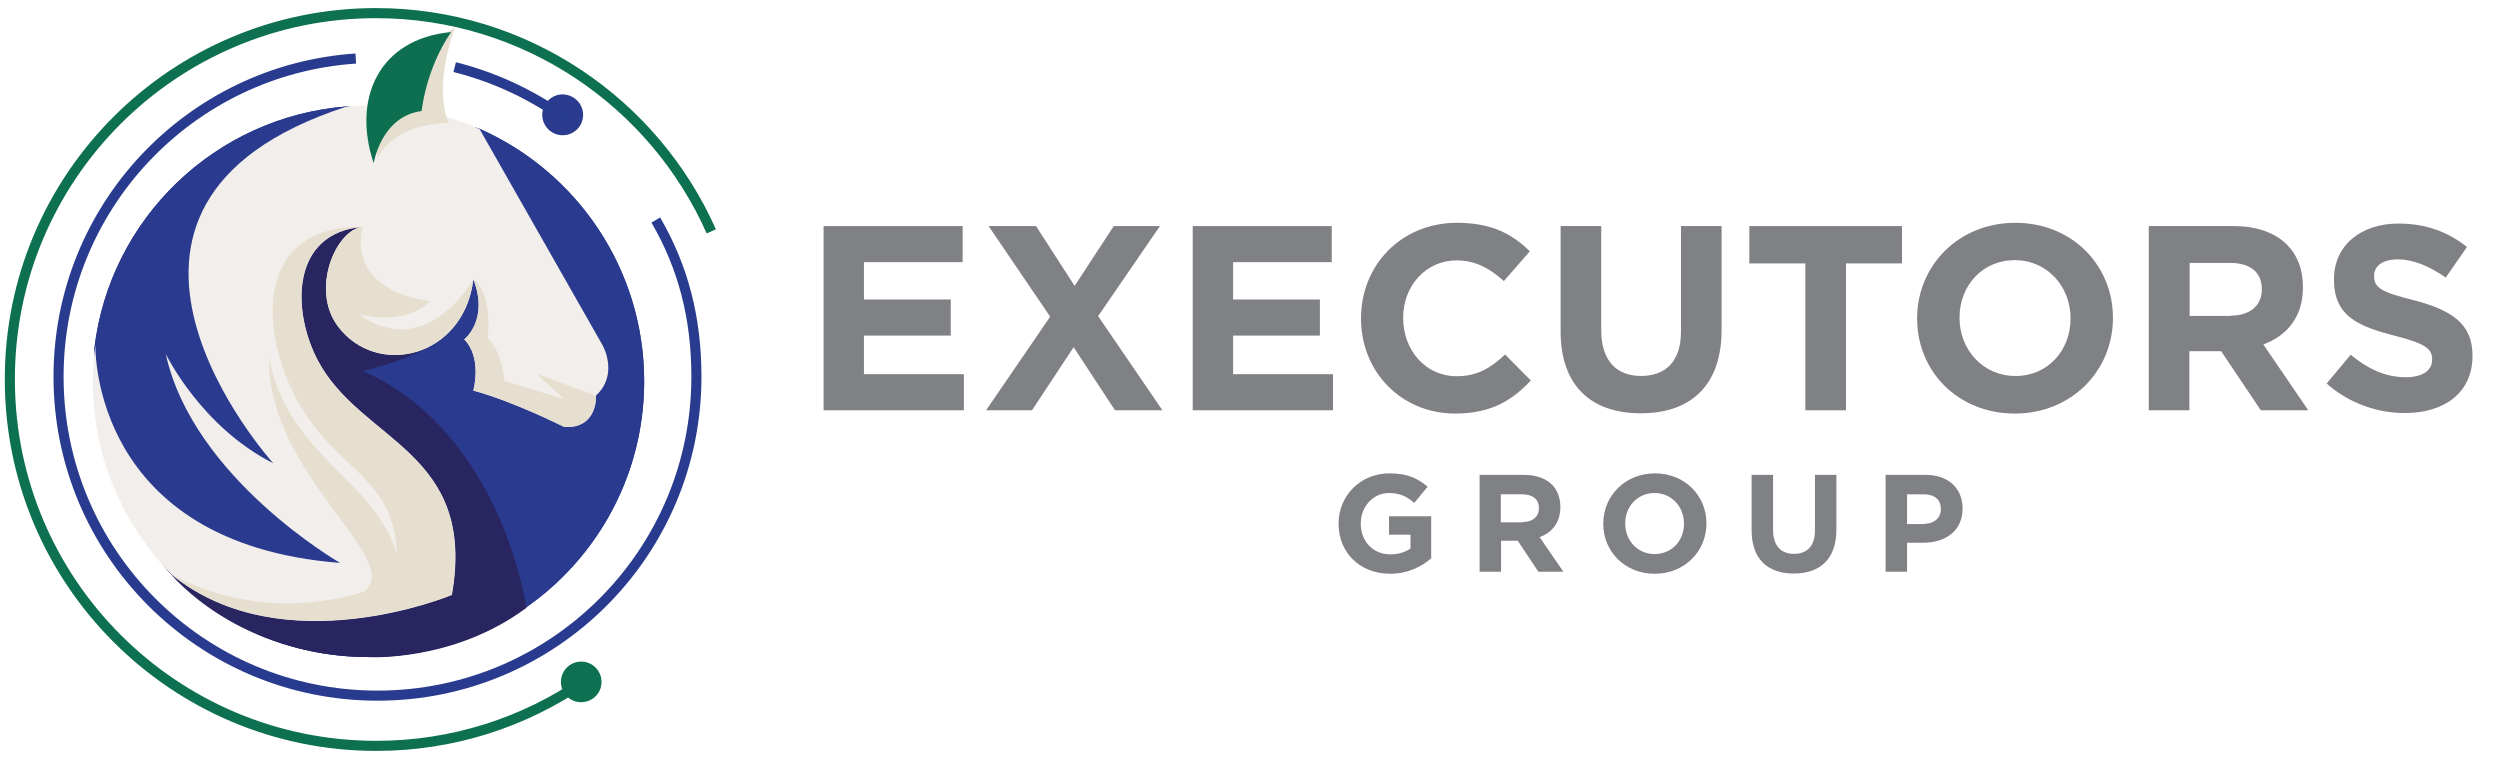 <?xml version="1.0" encoding="UTF-8"?>
<!-- Generator: Adobe Illustrator 28.3.0, SVG Export Plug-In . SVG Version: 6.00 Build 0)  -->
<svg xmlns="http://www.w3.org/2000/svg" xmlns:xlink="http://www.w3.org/1999/xlink" version="1.1" id="Layer_1" x="0px" y="0px" viewBox="0 0 990.8 300" style="enable-background:new 0 0 990.8 300;" xml:space="preserve">
<style type="text/css">
	.st0{fill:#808184;}
	.st1{fill:#FFFFFF;}
	.st2{clip-path:url(#SVGID_00000038388070907120084830000001238875634008654979_);fill:#2A3A8E;}
	.st3{fill:#282560;}
	.st4{clip-path:url(#SVGID_00000044886484728155144440000003074067474457781932_);}
	.st5{clip-path:url(#SVGID_00000044875172743939335250000000128401985637500806_);}
	.st6{clip-path:url(#SVGID_00000070800938534456829010000010138107968937195393_);}
	.st7{clip-path:url(#SVGID_00000084508395569776700620000017072788251949303437_);}
	.st8{clip-path:url(#SVGID_00000183227670587572386020000010393723920040105149_);}
	.st9{clip-path:url(#SVGID_00000170262160811481160140000012872089226733880752_);}
	.st10{clip-path:url(#SVGID_00000155861116737066293290000017424884359400400574_);}
	.st11{clip-path:url(#SVGID_00000098942380730371232130000018233969085726152883_);}
	.st12{clip-path:url(#SVGID_00000183945548116584354800000009739505534195312032_);}
	.st13{clip-path:url(#SVGID_00000031894865382274834910000010449692719670476450_);}
	.st14{clip-path:url(#SVGID_00000019646024904628030540000013404551432911714234_);}
	.st15{clip-path:url(#SVGID_00000075858660525590210140000010529660524688780466_);}
	.st16{clip-path:url(#SVGID_00000139274593687864728920000001618331283710368938_);}
	.st17{clip-path:url(#SVGID_00000034057563380212006090000015557497491849613993_);}
	.st18{clip-path:url(#SVGID_00000004503800879066876900000007230410275592177036_);}
	.st19{clip-path:url(#SVGID_00000076591167771466846660000012044524982002281642_);}
	.st20{clip-path:url(#SVGID_00000073681995750907356670000000019139343792150714_);}
	.st21{clip-path:url(#SVGID_00000176733616744636942590000015424736667888826501_);}
	.st22{clip-path:url(#SVGID_00000022547227894154543380000018235483465935184555_);}
	.st23{clip-path:url(#SVGID_00000093172559819967099850000012801290478948115609_);}
	.st24{clip-path:url(#SVGID_00000047741256632964568670000005925917502282704317_);}
	.st25{clip-path:url(#SVGID_00000000906410880526605530000010888648439873716888_);}
	.st26{clip-path:url(#SVGID_00000022544449090548282280000016192959933593755556_);}
	.st27{clip-path:url(#SVGID_00000180343976674501202800000000492364017160854968_);}
	.st28{clip-path:url(#SVGID_00000071527028838771769980000004804347662238779832_);}
	.st29{clip-path:url(#SVGID_00000023253972423678222620000015024078522251022776_);}
	.st30{clip-path:url(#SVGID_00000160901789515891094860000001951989360779820213_);}
	.st31{clip-path:url(#SVGID_00000049186025904644316520000013659722044774002871_);}
	.st32{clip-path:url(#SVGID_00000022552018971569607110000006398452824884005815_);}
	.st33{clip-path:url(#SVGID_00000024684349550754792260000002416409100181644454_);}
	.st34{clip-path:url(#SVGID_00000007419083520074185230000002403839282086522548_);}
	.st35{clip-path:url(#SVGID_00000130646030251487548460000015909881627751410342_);}
	.st36{clip-path:url(#SVGID_00000012453424134989812840000006912438031092816267_);}
	.st37{clip-path:url(#SVGID_00000162334759047602844510000018077123328907127170_);}
	.st38{clip-path:url(#SVGID_00000040564747358311393440000006733258540101283974_);}
	.st39{clip-path:url(#SVGID_00000083772443851035776630000012289833026040426170_);}
	.st40{clip-path:url(#SVGID_00000099647134021638521660000013458474777695343773_);}
	.st41{clip-path:url(#SVGID_00000007386256638738141380000014640050195444212922_);}
	.st42{clip-path:url(#SVGID_00000085214517331220330940000017231733960821494189_);}
	.st43{clip-path:url(#SVGID_00000092440832251268154520000017852629292458899629_);}
	.st44{clip-path:url(#SVGID_00000080905494091267433590000005885776010535059619_);}
	.st45{clip-path:url(#SVGID_00000096021988485372391040000011854909943285297828_);}
	.st46{clip-path:url(#SVGID_00000137131710492005108810000005541937231912511652_);}
	.st47{clip-path:url(#SVGID_00000131360088859819073980000007375694689567679378_);}
	.st48{clip-path:url(#SVGID_00000100355430285583451080000002782288191886169493_);}
	.st49{fill-rule:evenodd;clip-rule:evenodd;fill:#F2EEEB;}
	.st50{fill-rule:evenodd;clip-rule:evenodd;fill:#E6DFCF;}
	.st51{fill-rule:evenodd;clip-rule:evenodd;fill:#2A3A8E;}
	.st52{fill:none;stroke:#293B8E;stroke-width:4;stroke-miterlimit:10;}
	.st53{fill:none;stroke:#0D7050;stroke-width:4;stroke-miterlimit:10;}
	.st54{fill-rule:evenodd;clip-rule:evenodd;fill:#0D7050;}
	.st55{fill-rule:evenodd;clip-rule:evenodd;fill:#0D6F50;}
	.st56{clip-path:url(#SVGID_00000111183262666492719290000013384830258095159440_);fill:#2A3A8E;}
	.st57{clip-path:url(#SVGID_00000064350012767604617160000006900383701648109241_);}
	.st58{clip-path:url(#SVGID_00000088099310578707695940000002273775484663551642_);}
	.st59{clip-path:url(#SVGID_00000026156546946209503500000013973196018157161881_);}
	.st60{clip-path:url(#SVGID_00000013187594765389919150000002021633931202615737_);}
	.st61{clip-path:url(#SVGID_00000114762376923049075940000015599545326766721678_);}
	.st62{clip-path:url(#SVGID_00000171710654036822268270000006647935408929531029_);}
	.st63{clip-path:url(#SVGID_00000177482439738553233480000003138077581865819827_);}
	.st64{clip-path:url(#SVGID_00000120521771665494198420000000784807579006501305_);}
	.st65{clip-path:url(#SVGID_00000000223775671820565030000004646016716623450244_);}
	.st66{clip-path:url(#SVGID_00000007390876901875190740000011289844666344258743_);}
	.st67{clip-path:url(#SVGID_00000058575657480360771530000016562847828877302195_);}
	.st68{clip-path:url(#SVGID_00000061442116293785007690000013273449804720219832_);}
	.st69{clip-path:url(#SVGID_00000063592974128233114250000010770621252306034617_);}
	.st70{clip-path:url(#SVGID_00000048466529074589157740000006034983259730763931_);}
	.st71{clip-path:url(#SVGID_00000144327592447723202820000003196680564487675567_);}
	.st72{clip-path:url(#SVGID_00000083086038377764396070000009525619191799554471_);}
	.st73{clip-path:url(#SVGID_00000168085920817274103700000003450572210132297101_);}
	.st74{clip-path:url(#SVGID_00000162318749815411661430000009838707305876507810_);}
	.st75{clip-path:url(#SVGID_00000067219853061101543980000016796894736976485044_);}
	.st76{clip-path:url(#SVGID_00000031905043309811141270000010358226090243893638_);}
	.st77{clip-path:url(#SVGID_00000168799391454831119320000017484391988734989996_);}
	.st78{clip-path:url(#SVGID_00000165918641914202405970000008102924123783341237_);}
	.st79{clip-path:url(#SVGID_00000141450441286654759290000007126426812383338628_);}
	.st80{clip-path:url(#SVGID_00000142175916255629323750000005474154460912993666_);}
	.st81{clip-path:url(#SVGID_00000032641792863364938400000007376525491536759952_);}
	.st82{clip-path:url(#SVGID_00000178185302498973680380000000698185294029461401_);}
	.st83{clip-path:url(#SVGID_00000057863674395135364440000008682023091601451153_);}
	.st84{clip-path:url(#SVGID_00000133499631482635231360000011498176315948719785_);}
	.st85{clip-path:url(#SVGID_00000123400184063805827530000013425044448616384171_);}
	.st86{clip-path:url(#SVGID_00000096019622412319742960000004570662181170822313_);}
	.st87{clip-path:url(#SVGID_00000148662176588673410810000011585221584707677848_);}
	.st88{clip-path:url(#SVGID_00000176750044863396586400000013116345026301431971_);}
	.st89{clip-path:url(#SVGID_00000019646112974972877770000002677802331761282696_);}
	.st90{clip-path:url(#SVGID_00000136397726803659297910000015359187074862566060_);}
	.st91{clip-path:url(#SVGID_00000121977608011190574480000008290323319843191428_);}
	.st92{clip-path:url(#SVGID_00000018203367896756180270000003910470538995086015_);}
	.st93{clip-path:url(#SVGID_00000134957921944278315100000001174446532454306467_);}
	.st94{clip-path:url(#SVGID_00000165950992140528422840000012716180952877724039_);}
	.st95{clip-path:url(#SVGID_00000004506645094538546950000011855806370518538175_);}
	.st96{clip-path:url(#SVGID_00000114053716690972042620000004908667290844994178_);}
	.st97{clip-path:url(#SVGID_00000060748644555731867370000015351547574924943277_);}
	.st98{clip-path:url(#SVGID_00000175297651250643318160000014742913268828345748_);}
	.st99{clip-path:url(#SVGID_00000170991526492878277680000003873637071020046224_);}
	.st100{clip-path:url(#SVGID_00000136404282586828102800000017881998752996168121_);}
	.st101{clip-path:url(#SVGID_00000100381053665194642750000010224825760492520597_);}
	.st102{fill:none;stroke:#293B8E;stroke-width:6;stroke-miterlimit:10;}
	.st103{fill:none;stroke:#293B8E;stroke-width:6.052;stroke-miterlimit:10;}
	.st104{fill:none;stroke:#0D7050;stroke-width:6;stroke-miterlimit:10;}
	.st105{clip-path:url(#SVGID_00000155848152555491339410000012536948651510648449_);fill:#2A3A8E;}
	.st106{clip-path:url(#SVGID_00000153700568524090952970000015697985226589639829_);}
	.st107{clip-path:url(#SVGID_00000039091362833163559300000009042436183648199328_);}
	.st108{clip-path:url(#SVGID_00000111161807935613269570000002191083476805951875_);}
	.st109{clip-path:url(#SVGID_00000129173901821451373170000014946434244927247294_);}
	.st110{clip-path:url(#SVGID_00000031166402935389199550000016928138203405173650_);}
	.st111{clip-path:url(#SVGID_00000070096419882620861210000000709055706748692883_);}
	.st112{clip-path:url(#SVGID_00000055670348631105278290000011610570810419924146_);}
	.st113{clip-path:url(#SVGID_00000113350030819570899310000017841435172978704062_);}
	.st114{clip-path:url(#SVGID_00000007401296988568688060000016474149174452374966_);}
	.st115{clip-path:url(#SVGID_00000018212301225748259760000012876298463873258383_);}
	.st116{clip-path:url(#SVGID_00000096032808492569853650000014861904935602778519_);}
	.st117{clip-path:url(#SVGID_00000168806840683898042050000011100328923689670825_);}
	.st118{clip-path:url(#SVGID_00000090252959377931011550000000261736070642812569_);}
	.st119{clip-path:url(#SVGID_00000039840623717439492610000001795717840023822747_);}
	.st120{clip-path:url(#SVGID_00000076600893990312347330000007755444819288127376_);}
	.st121{clip-path:url(#SVGID_00000039842398639431481640000009285771303692232358_);}
	.st122{clip-path:url(#SVGID_00000128449883544447483290000005781135595647482518_);}
	.st123{clip-path:url(#SVGID_00000143581388536867087430000017991882629381302447_);}
	.st124{clip-path:url(#SVGID_00000176758753353745370970000008551248051324632733_);}
	.st125{clip-path:url(#SVGID_00000043424116769291957150000011697435190304964030_);}
	.st126{clip-path:url(#SVGID_00000105388906988721645290000011488922135729797010_);}
	.st127{clip-path:url(#SVGID_00000178899773740411451810000003426887598050163845_);}
	.st128{clip-path:url(#SVGID_00000166634211922008267540000004073604630192894893_);}
	.st129{clip-path:url(#SVGID_00000067926654853339761820000016131097799094375357_);}
	.st130{clip-path:url(#SVGID_00000034056225253138235690000008088911787780664991_);}
	.st131{clip-path:url(#SVGID_00000072976458884790049440000014296929428428272831_);}
	.st132{clip-path:url(#SVGID_00000036214099072051203730000007293225260403579322_);}
	.st133{clip-path:url(#SVGID_00000109712127474328725630000017790726856371473582_);}
	.st134{clip-path:url(#SVGID_00000154416096793979020800000000685847613539442568_);}
	.st135{clip-path:url(#SVGID_00000017474859533082983600000015594058576203744410_);}
	.st136{clip-path:url(#SVGID_00000016779788478051984450000011149265636704371338_);}
	.st137{clip-path:url(#SVGID_00000138532038494457444640000009164906991549426313_);}
	.st138{clip-path:url(#SVGID_00000061436226074224489760000014580608266298934718_);}
	.st139{clip-path:url(#SVGID_00000072267970116432140330000009984887499009345724_);}
	.st140{clip-path:url(#SVGID_00000154385148515377365950000001957499576152920735_);}
	.st141{clip-path:url(#SVGID_00000087377234708977103860000007906623856772912051_);}
	.st142{clip-path:url(#SVGID_00000044156080407149120190000018203258031964994719_);}
	.st143{clip-path:url(#SVGID_00000138543046042403469650000001197785016183336087_);}
	.st144{clip-path:url(#SVGID_00000000209528010017528480000016926362225290019994_);}
	.st145{clip-path:url(#SVGID_00000165211217403464489530000013146761341059688368_);}
	.st146{clip-path:url(#SVGID_00000035513767051201609640000008797066729139314082_);}
	.st147{clip-path:url(#SVGID_00000063630501051404583220000011177974246453333888_);}
	.st148{clip-path:url(#SVGID_00000070825890459327802160000004276831146864448654_);}
	.st149{clip-path:url(#SVGID_00000103949522599648652580000011947518525162491569_);}
	.st150{clip-path:url(#SVGID_00000004536282752216651390000002361498332790053031_);}
	.st151{clip-path:url(#SVGID_00000044142407057138833020000003986768682697653670_);fill:#2A3A8E;}
	.st152{clip-path:url(#SVGID_00000174573677897423014880000001525093315431826589_);}
	.st153{clip-path:url(#SVGID_00000003084141676413828550000012670222164459281795_);}
	.st154{clip-path:url(#SVGID_00000134230510977369456030000001949609730505225629_);}
	.st155{clip-path:url(#SVGID_00000034777199182013835390000014363461175446265775_);}
	.st156{clip-path:url(#SVGID_00000129896395920386421400000013654570312698191283_);}
	.st157{clip-path:url(#SVGID_00000036935745063775119600000014118206065927455367_);}
	.st158{clip-path:url(#SVGID_00000011030939721177034070000002820678021201909912_);}
	.st159{clip-path:url(#SVGID_00000044146434278828882550000008447978098599592379_);}
	.st160{clip-path:url(#SVGID_00000016757106308769099250000017222676477228618624_);}
	.st161{clip-path:url(#SVGID_00000040542945139760458220000014435631079030781365_);}
	.st162{clip-path:url(#SVGID_00000061472678110403626470000008891226537463360146_);}
	.st163{clip-path:url(#SVGID_00000132074259074873981080000010537186165386280594_);}
	.st164{clip-path:url(#SVGID_00000011750053094654226460000006677235651548208270_);}
	.st165{clip-path:url(#SVGID_00000047764662180705554710000002821875029151526329_);}
	.st166{clip-path:url(#SVGID_00000018198081697035341060000008802532228127965856_);}
	.st167{clip-path:url(#SVGID_00000161591058161938307120000002605859043921412012_);}
	.st168{clip-path:url(#SVGID_00000129196562068308933550000016199205876017365421_);}
	.st169{clip-path:url(#SVGID_00000002346900150971982460000002636294133522942339_);}
	.st170{clip-path:url(#SVGID_00000153689613530322843300000003865571776325069490_);}
	.st171{clip-path:url(#SVGID_00000037687011728557910540000011695033946083538337_);}
	.st172{clip-path:url(#SVGID_00000175285771615251231390000012047264676251953808_);}
	.st173{clip-path:url(#SVGID_00000076601638112290840260000009293743952468727956_);}
	.st174{clip-path:url(#SVGID_00000069363271064270293480000014378508681151042436_);}
	.st175{clip-path:url(#SVGID_00000156558081554167411560000005434404685980587169_);}
	.st176{clip-path:url(#SVGID_00000044885115133000094650000007401366970629866918_);}
	.st177{clip-path:url(#SVGID_00000085931083581363382830000012593013444381642131_);}
	.st178{clip-path:url(#SVGID_00000132081187271392719960000013503691624535414434_);}
	.st179{clip-path:url(#SVGID_00000106835985759826856780000005828807327844905130_);}
	.st180{clip-path:url(#SVGID_00000049182219093529909470000010376848036671030679_);}
	.st181{clip-path:url(#SVGID_00000171715132066159938160000012922494384174197435_);}
	.st182{clip-path:url(#SVGID_00000109023579332940962050000005769719415518645158_);}
	.st183{clip-path:url(#SVGID_00000138557024189577359170000002663286785474621060_);}
	.st184{clip-path:url(#SVGID_00000060027784279777436070000003333989405902987702_);}
	.st185{clip-path:url(#SVGID_00000025438476264199659500000001420556475556541080_);}
	.st186{clip-path:url(#SVGID_00000011000576861463580990000014697158785774961330_);}
	.st187{clip-path:url(#SVGID_00000145052911108678742160000006718027107921903497_);}
	.st188{clip-path:url(#SVGID_00000146477444593285774330000009420847506214221455_);}
	.st189{clip-path:url(#SVGID_00000020358315233036554340000001209030991795398073_);}
	.st190{clip-path:url(#SVGID_00000116225251143796684050000002630306707036607661_);}
	.st191{clip-path:url(#SVGID_00000096767860129315882630000012815067003965073031_);}
	.st192{clip-path:url(#SVGID_00000019680127705408936050000004985280428498903955_);}
	.st193{clip-path:url(#SVGID_00000153689510307743366450000011951607494788341151_);}
	.st194{clip-path:url(#SVGID_00000095337630079898322050000005392212999365025945_);}
	.st195{clip-path:url(#SVGID_00000149368524723285772060000008353309061488939392_);}
	.st196{clip-path:url(#SVGID_00000052819032311065167250000015104040262696931456_);}
	.st197{fill:#0F7151;}
	.st198{clip-path:url(#SVGID_00000018211053801538068850000007058389921582320314_);fill:#2A3C8E;}
	.st199{fill:#26275F;}
	.st200{clip-path:url(#SVGID_00000120535531374337631510000015537249840322094217_);}
	.st201{clip-path:url(#SVGID_00000018916669022593075370000002416699424513217431_);}
	.st202{clip-path:url(#SVGID_00000080897246254288690960000013239863343192055447_);}
	.st203{clip-path:url(#SVGID_00000114763855639193031220000007341285631229342350_);}
	.st204{clip-path:url(#SVGID_00000060747197957970979010000001979028207587144320_);}
	.st205{clip-path:url(#SVGID_00000137114134039400095780000009015883705607748520_);}
	.st206{clip-path:url(#SVGID_00000166641493139814045290000008653960911910988465_);}
	.st207{clip-path:url(#SVGID_00000027581709261975533780000011390507572293377724_);}
	.st208{clip-path:url(#SVGID_00000005975010967338485770000017785633002075078272_);}
	.st209{clip-path:url(#SVGID_00000178167392445386144410000013494336884916385215_);}
	.st210{clip-path:url(#SVGID_00000074429360122541820520000000155005449595149750_);}
	.st211{clip-path:url(#SVGID_00000089557039244616995440000017900884074496446611_);}
	.st212{clip-path:url(#SVGID_00000154404296788840068970000007613304048332603523_);}
	.st213{clip-path:url(#SVGID_00000150076916635360549370000012125461595270413497_);}
	.st214{clip-path:url(#SVGID_00000127023301320841328090000002384304063052305329_);}
	.st215{clip-path:url(#SVGID_00000049929761263970267820000012126507583438661249_);}
	.st216{clip-path:url(#SVGID_00000027570248973779553460000005018343757323430292_);}
	.st217{clip-path:url(#SVGID_00000173861345312381519630000002392691140195728517_);}
	.st218{clip-path:url(#SVGID_00000031172050457253772110000005481487200729150629_);}
	.st219{clip-path:url(#SVGID_00000029726882899377149700000006636402692989192125_);}
	.st220{clip-path:url(#SVGID_00000103242935081081701340000008585005700700135849_);}
	.st221{clip-path:url(#SVGID_00000070839380450684242660000015322581152295175084_);}
	.st222{clip-path:url(#SVGID_00000118365559698324824460000011744904653017732029_);}
	.st223{clip-path:url(#SVGID_00000142171628826952201070000000101885829888930747_);}
	.st224{clip-path:url(#SVGID_00000093878902423383951580000001937358101260220556_);}
	.st225{clip-path:url(#SVGID_00000045613591102323717850000015072246854779170232_);}
	.st226{clip-path:url(#SVGID_00000075853159595558249590000006403469708338566027_);}
	.st227{clip-path:url(#SVGID_00000042011695529721696960000001199939435818665150_);}
	.st228{clip-path:url(#SVGID_00000042016375718712450930000001166350032021927054_);}
	.st229{clip-path:url(#SVGID_00000122001578377759903310000007948904467162521232_);}
	.st230{clip-path:url(#SVGID_00000119807634314780197720000011525849229723768203_);}
	.st231{clip-path:url(#SVGID_00000158749399695674862820000007202189638652632487_);}
	.st232{clip-path:url(#SVGID_00000064329043645579206710000011258412882128916107_);}
	.st233{clip-path:url(#SVGID_00000147929689006868353960000007275912474988080288_);}
	.st234{clip-path:url(#SVGID_00000096046174764667775040000002800182314751557560_);}
	.st235{clip-path:url(#SVGID_00000030466265897079103330000012349877090792323204_);}
	.st236{clip-path:url(#SVGID_00000055674629905686112330000008963769037266286745_);}
	.st237{clip-path:url(#SVGID_00000047781813858423808520000002480962477549273278_);}
	.st238{clip-path:url(#SVGID_00000009581787623647420660000008672735239963035820_);}
	.st239{clip-path:url(#SVGID_00000031886706201520945910000014391213758233216129_);}
	.st240{clip-path:url(#SVGID_00000047782320233757145410000008972015444531028369_);}
	.st241{clip-path:url(#SVGID_00000077312132242017027050000004341430781652246689_);}
	.st242{clip-path:url(#SVGID_00000009578437595049404630000004136398791822454951_);}
	.st243{clip-path:url(#SVGID_00000163068571566564272940000005249307365520306329_);}
	.st244{clip-path:url(#SVGID_00000165932411859885576490000001256537643818107579_);}
	.st245{fill-rule:evenodd;clip-rule:evenodd;fill:#F1EDEA;}
	.st246{fill-rule:evenodd;clip-rule:evenodd;fill:#E5DECE;}
	.st247{fill-rule:evenodd;clip-rule:evenodd;fill:#2A3C8E;}
	.st248{fill:none;stroke:#283D8D;stroke-width:3.744;stroke-miterlimit:10;}
	.st249{fill:none;stroke:#0E7252;stroke-width:3.744;stroke-miterlimit:10;}
	.st250{fill-rule:evenodd;clip-rule:evenodd;fill:#0E7252;}
	.st251{fill-rule:evenodd;clip-rule:evenodd;fill:#0F7151;}
</style>
<polygon class="st0" points="326.4,89.6 381.5,89.6 381.5,103.9 342.4,103.9 342.4,118.7 376.8,118.7 376.8,133 342.4,133   342.4,148.3 382,148.3 382,162.6 326.4,162.6 "></polygon>
<polygon class="st0" points="416.2,125.5 391.8,89.6 410.6,89.6 425.9,113.3 441.4,89.6 459.7,89.6 435.2,125.3 460.7,162.6   441.9,162.6 425.5,137.6 409,162.6 390.8,162.6 "></polygon>
<polygon class="st0" points="472.7,89.6 527.8,89.6 527.8,103.9 488.7,103.9 488.7,118.7 523.1,118.7 523.1,133 488.7,133   488.7,148.3 528.3,148.3 528.3,162.6 472.7,162.6 "></polygon>
<path class="st0" d="M539.4,126.3v-0.2c0-20.8,15.7-37.8,38.1-37.8c13.8,0,22,4.6,28.8,11.3L596,111.4c-5.6-5.1-11.4-8.2-18.7-8.2  c-12.3,0-21.2,10.2-21.2,22.7v0.2c0,12.5,8.7,23,21.2,23c8.3,0,13.5-3.3,19.2-8.6l10.2,10.3c-7.5,8-15.9,13.1-30,13.1  C555.3,163.9,539.4,147.3,539.4,126.3"></path>
<path class="st0" d="M618.5,131.3V89.6h16.1v41.3c0,11.9,5.9,18.1,15.8,18.1c9.8,0,15.8-5.9,15.8-17.5V89.6h16.1v41.2  c0,22.1-12.4,33-32,33C630.5,163.8,618.5,152.8,618.5,131.3"></path>
<polygon class="st0" points="715.5,104.4 693.3,104.4 693.3,89.6 753.8,89.6 753.8,104.4 731.6,104.4 731.6,162.6 715.5,162.6 "></polygon>
<path class="st0" d="M759.8,126.3v-0.2c0-20.8,16.4-37.8,38.9-37.8c22.5,0,38.7,16.8,38.7,37.6v0.2c0,20.8-16.4,37.8-38.9,37.8  C775.9,163.9,759.8,147.1,759.8,126.3 M820.6,126.3v-0.2c0-12.5-9.2-23-22.1-23c-12.9,0-21.9,10.2-21.9,22.7v0.2  c0,12.5,9.2,23,22.1,23C811.6,149.1,820.6,138.8,820.6,126.3"></path>
<path class="st0" d="M851.7,89.6h33.4c9.3,0,16.5,2.6,21.3,7.4c4.1,4.1,6.3,9.8,6.3,16.7v0.2c0,11.8-6.4,19.2-15.7,22.6l17.8,26.1  h-18.8l-15.7-23.4h-0.2h-12.4v23.4h-16.1V89.6z M884.1,125.1c7.8,0,12.3-4.2,12.3-10.3v-0.2c0-6.9-4.8-10.4-12.6-10.4h-16v21H884.1z  "></path>
<path class="st0" d="M922.1,152l9.5-11.4c6.6,5.4,13.5,8.9,21.8,8.9c6.6,0,10.5-2.6,10.5-6.9v-0.2c0-4.1-2.5-6.2-14.7-9.3  c-14.7-3.8-24.2-7.8-24.2-22.3v-0.2c0-13.3,10.6-22,25.6-22c10.7,0,19.7,3.3,27.1,9.3l-8.4,12.1c-6.5-4.5-12.8-7.2-19-7.2  c-6.2,0-9.4,2.8-9.4,6.4v0.2c0,4.8,3.1,6.4,15.8,9.6c14.8,3.9,23.2,9.2,23.2,21.9v0.2c0,14.5-11.1,22.6-26.8,22.6  C942.1,163.7,930.9,159.8,922.1,152"></path>
<path class="st0" d="M530.5,207.6v-0.1c0-10.9,8.5-19.9,20.2-19.9c6.9,0,11.1,1.9,15.1,5.3l-5.3,6.4c-3-2.5-5.6-3.9-10.1-3.9  c-6.2,0-11.1,5.4-11.1,12v0.1c0,7,4.8,12.2,11.7,12.2c3.1,0,5.8-0.8,8-2.3v-5.5h-8.5v-7.3h16.7v16.7c-4,3.4-9.4,6.1-16.4,6.1  C538.8,227.3,530.5,218.9,530.5,207.6"></path>
<path class="st0" d="M586.3,188.2h17.6c4.9,0,8.7,1.4,11.2,3.9c2.1,2.1,3.3,5.2,3.3,8.8v0.1c0,6.2-3.4,10.1-8.2,11.9l9.4,13.7h-9.9  l-8.2-12.3h-0.1h-6.5v12.3h-8.5V188.2z M603.4,206.9c4.1,0,6.5-2.2,6.5-5.4v-0.1c0-3.6-2.5-5.5-6.7-5.5h-8.4v11.1H603.4z"></path>
<path class="st0" d="M635.4,207.6v-0.1c0-10.9,8.6-19.9,20.5-19.9c11.9,0,20.4,8.9,20.4,19.8v0.1c0,10.9-8.6,19.9-20.5,19.9  S635.4,218.5,635.4,207.6 M667.4,207.6v-0.1c0-6.6-4.8-12.1-11.7-12.1c-6.8,0-11.6,5.4-11.6,12v0.1c0,6.6,4.8,12.1,11.7,12.1  C662.7,219.5,667.4,214.2,667.4,207.6"></path>
<path class="st0" d="M694.2,210.2v-22h8.5V210c0,6.3,3.1,9.5,8.3,9.5c5.2,0,8.3-3.1,8.3-9.2v-22.1h8.5v21.7  c0,11.7-6.5,17.4-16.9,17.4S694.2,221.5,694.2,210.2"></path>
<path class="st0" d="M747.4,188.2h15.7c9.2,0,14.7,5.4,14.7,13.3v0.1c0,8.9-6.9,13.5-15.6,13.5h-6.4v11.5h-8.5V188.2z M762.5,207.6  c4.2,0,6.7-2.5,6.7-5.8v-0.1c0-3.8-2.6-5.8-6.9-5.8h-6.5v11.8H762.5z"></path>
<g>
	<g>
		<defs>
			<path id="SVGID_00000144334196521636631530000013785292759195809707_" d="M137.1,42.2C85.2,46.4,43.5,86.7,37.4,138     c-0.5,4.3,0.5,8.8,0.5,13.3c0,15.8,6.7,28.4,12.7,41.9c5.4,12.2,8.4,25.6,17.7,34.9c19.8,20,47.3,32.3,77.6,32.3     c60.4,0,109.4-48.9,109.4-109.3c0-44.5-26.7-82.9-64.9-99.9c-4.2-1.9-8.6-0.1-13.1,1.7c-3.9,1.5-7.8,3-11.8,2.3     c-6.5-1.2-14.4-10.2-21.2-10.2c-2.9,0-4.1-2.9-6.9-2.9C137.3,42.2,137.2,42.2,137.1,42.2"></path>
		</defs>
		<use xlink:href="#SVGID_00000144334196521636631530000013785292759195809707_" style="overflow:visible;fill:#2A3A8E;"></use>
		<clipPath id="SVGID_00000016035024636312388150000011878818661481893821_">
			<use xlink:href="#SVGID_00000144334196521636631530000013785292759195809707_" style="overflow:visible;"></use>
		</clipPath>
		
			<rect x="36.9" y="42" style="clip-path:url(#SVGID_00000016035024636312388150000011878818661481893821_);fill:#2A3A8E;" width="218.4" height="218.5"></rect>
	</g>
	<path class="st3" d="M208.6,240.9c0,0-9.4-69.1-64.8-93.9c0,0,32-6.9,38.1-20.6c6.1-13.7-28.4-37.8-28.4-37.8l-17.2-7.5L124,84.7   l-24.9,37.4l28.1,31.3l10.4,50l10.4,25.9l-62.9,0.4l-17.2-2c0,0,26.1,32.3,78,32.7C145.9,260.5,179.8,262.4,208.6,240.9"></path>
	<g>
		<defs>
			<rect id="SVGID_00000147911682731922074300000014699730615727476158_" x="70.1" y="229.7" width="17.3" height="0.3"></rect>
		</defs>
		<clipPath id="SVGID_00000026866631963235825780000017055872195179182750_">
			<use xlink:href="#SVGID_00000147911682731922074300000014699730615727476158_" style="overflow:visible;"></use>
		</clipPath>
		<g style="clip-path:url(#SVGID_00000026866631963235825780000017055872195179182750_);">
			<defs>
				<rect id="SVGID_00000093150015573482484150000011860893659778052232_" x="70.1" y="229.7" width="17.3" height="0.3"></rect>
			</defs>
			<clipPath id="SVGID_00000038405498136646930320000007963479474039763858_">
				<use xlink:href="#SVGID_00000093150015573482484150000011860893659778052232_" style="overflow:visible;"></use>
			</clipPath>
			<g style="clip-path:url(#SVGID_00000038405498136646930320000007963479474039763858_);">
				
					<image style="overflow:visible;" width="85" height="1" transform="matrix(0.203 0 0 -0.267 70.126 229.965)">
				</image>
			</g>
		</g>
	</g>
	<g>
		<defs>
			<rect id="SVGID_00000035528934165361766180000008604823298559959470_" x="69.9" y="229.5" width="15.2" height="0.3"></rect>
		</defs>
		<clipPath id="SVGID_00000085939577105010457360000005829046844049486767_">
			<use xlink:href="#SVGID_00000035528934165361766180000008604823298559959470_" style="overflow:visible;"></use>
		</clipPath>
		<g style="clip-path:url(#SVGID_00000085939577105010457360000005829046844049486767_);">
			<defs>
				<rect id="SVGID_00000117668630778843228590000009450860137077347005_" x="69.9" y="229.5" width="15.2" height="0.3"></rect>
			</defs>
			<clipPath id="SVGID_00000157299168212390859350000017017104629079847303_">
				<use xlink:href="#SVGID_00000117668630778843228590000009450860137077347005_" style="overflow:visible;"></use>
			</clipPath>
			<g style="clip-path:url(#SVGID_00000157299168212390859350000017017104629079847303_);">
				
					<image style="overflow:visible;" width="75" height="1" transform="matrix(0.203 0 0 -0.267 69.897 229.764)">
				</image>
			</g>
		</g>
	</g>
	<g>
		<defs>
			<rect id="SVGID_00000123442461522327854420000006429014620386892990_" x="69.7" y="229.3" width="13.4" height="0.3"></rect>
		</defs>
		<clipPath id="SVGID_00000167364605761622824920000001894744441635646093_">
			<use xlink:href="#SVGID_00000123442461522327854420000006429014620386892990_" style="overflow:visible;"></use>
		</clipPath>
		<g style="clip-path:url(#SVGID_00000167364605761622824920000001894744441635646093_);">
			<defs>
				<rect id="SVGID_00000031208112257644889810000005969192480460844948_" x="69.7" y="229.3" width="13.4" height="0.3"></rect>
			</defs>
			<clipPath id="SVGID_00000127740405231048624860000001836423826198146469_">
				<use xlink:href="#SVGID_00000031208112257644889810000005969192480460844948_" style="overflow:visible;"></use>
			</clipPath>
			<g transform="matrix(1 0 0 1 0 0)" style="clip-path:url(#SVGID_00000127740405231048624860000001836423826198146469_);">
				
					<image style="overflow:visible;" width="66" height="1" transform="matrix(0.203 0 0 -0.267 69.696 229.581)">
				</image>
			</g>
		</g>
	</g>
	<g>
		<defs>
			<rect id="SVGID_00000049931294381113501710000005353583667082065287_" x="69.5" y="229.1" width="12" height="0.2"></rect>
		</defs>
		<clipPath id="SVGID_00000008832361871505907550000014553214809761080248_">
			<use xlink:href="#SVGID_00000049931294381113501710000005353583667082065287_" style="overflow:visible;"></use>
		</clipPath>
		<g style="clip-path:url(#SVGID_00000008832361871505907550000014553214809761080248_);">
			<defs>
				<rect id="SVGID_00000039845745632735772520000008145766793546441898_" x="69.5" y="229.1" width="12" height="0.3"></rect>
			</defs>
			<clipPath id="SVGID_00000157304076614109199040000001722601094020372159_">
				<use xlink:href="#SVGID_00000039845745632735772520000008145766793546441898_" style="overflow:visible;"></use>
			</clipPath>
			<g style="clip-path:url(#SVGID_00000157304076614109199040000001722601094020372159_);">
				
					<image style="overflow:visible;" width="59" height="1" transform="matrix(0.203 0 0 -0.267 69.486 229.366)">
				</image>
			</g>
		</g>
	</g>
	<g>
		<defs>
			<rect id="SVGID_00000078043820058876806160000000994882623767827626_" x="69.3" y="228.9" width="10.8" height="0.2"></rect>
		</defs>
		<clipPath id="SVGID_00000003822777790744088650000001335439696874620093_">
			<use xlink:href="#SVGID_00000078043820058876806160000000994882623767827626_" style="overflow:visible;"></use>
		</clipPath>
		<g style="clip-path:url(#SVGID_00000003822777790744088650000001335439696874620093_);">
			<defs>
				<rect id="SVGID_00000143608519342496202160000013552786303177418682_" x="69.3" y="228.9" width="10.8" height="0.3"></rect>
			</defs>
			<clipPath id="SVGID_00000182528819946581036040000011716713576512927395_">
				<use xlink:href="#SVGID_00000143608519342496202160000013552786303177418682_" style="overflow:visible;"></use>
			</clipPath>
			<g transform="matrix(1 0 0 1 0 0)" style="clip-path:url(#SVGID_00000182528819946581036040000011716713576512927395_);">
				
					<image style="overflow:visible;" width="53" height="1" transform="matrix(0.204 0 0 -0.267 69.285 229.142)">
				</image>
			</g>
		</g>
	</g>
	<g>
		<defs>
			<rect id="SVGID_00000123441171928053376390000007051173318343047318_" x="69.1" y="228.7" width="9.6" height="0.3"></rect>
		</defs>
		<clipPath id="SVGID_00000168802542715368167580000011112322154233274300_">
			<use xlink:href="#SVGID_00000123441171928053376390000007051173318343047318_" style="overflow:visible;"></use>
		</clipPath>
		<g style="clip-path:url(#SVGID_00000168802542715368167580000011112322154233274300_);">
			<defs>
				<rect id="SVGID_00000163046399525573756400000017018922970155024536_" x="69.1" y="228.7" width="9.6" height="0.3"></rect>
			</defs>
			<clipPath id="SVGID_00000134247860335069007000000002297164765819947673_">
				<use xlink:href="#SVGID_00000163046399525573756400000017018922970155024536_" style="overflow:visible;"></use>
			</clipPath>
			<g style="clip-path:url(#SVGID_00000134247860335069007000000002297164765819947673_);">
				
					<image style="overflow:visible;" width="47" height="1" transform="matrix(0.204 0 0 -0.267 69.088 228.955)">
				</image>
			</g>
		</g>
	</g>
	<g>
		<defs>
			<rect id="SVGID_00000032632759901469089300000004484452737493984702_" x="68.9" y="228.5" width="8.5" height="0.3"></rect>
		</defs>
		<clipPath id="SVGID_00000110432505786912138760000001634002696876257681_">
			<use xlink:href="#SVGID_00000032632759901469089300000004484452737493984702_" style="overflow:visible;"></use>
		</clipPath>
		<g style="clip-path:url(#SVGID_00000110432505786912138760000001634002696876257681_);">
			<defs>
				<rect id="SVGID_00000076605474287821781860000002937398707592097210_" x="68.9" y="228.5" width="8.6" height="0.3"></rect>
			</defs>
			<clipPath id="SVGID_00000114794598500651077980000010925151146918102714_">
				<use xlink:href="#SVGID_00000076605474287821781860000002937398707592097210_" style="overflow:visible;"></use>
			</clipPath>
			<g transform="matrix(1 0 0 1 0 0)" style="clip-path:url(#SVGID_00000114794598500651077980000010925151146918102714_);">
				
					<image style="overflow:visible;" width="42" height="1" transform="matrix(0.204 0 0 -0.267 68.939 228.74)">
				</image>
			</g>
		</g>
	</g>
	<g>
		<defs>
			<rect id="SVGID_00000032646136856780045250000004827196164653073551_" x="68.7" y="228.3" width="7.7" height="0.3"></rect>
		</defs>
		<clipPath id="SVGID_00000154397548899331737060000014191388629997646482_">
			<use xlink:href="#SVGID_00000032646136856780045250000004827196164653073551_" style="overflow:visible;"></use>
		</clipPath>
		<g style="clip-path:url(#SVGID_00000154397548899331737060000014191388629997646482_);">
			<defs>
				<rect id="SVGID_00000085209751015408257170000006097819777803818371_" x="68.7" y="228.3" width="7.8" height="0.3"></rect>
			</defs>
			<clipPath id="SVGID_00000026140527638818285440000002601699486236716991_">
				<use xlink:href="#SVGID_00000085209751015408257170000006097819777803818371_" style="overflow:visible;"></use>
			</clipPath>
			<g style="clip-path:url(#SVGID_00000026140527638818285440000002601699486236716991_);">
				
					<image style="overflow:visible;" width="38" height="1" transform="matrix(0.204 0 0 -0.267 68.71 228.543)">
				</image>
			</g>
		</g>
	</g>
	<g>
		<defs>
			<rect id="SVGID_00000101079183716163959380000011857690807856277121_" x="68.5" y="228.1" width="6.7" height="0.3"></rect>
		</defs>
		<clipPath id="SVGID_00000078739521444725483970000006591172958091857855_">
			<use xlink:href="#SVGID_00000101079183716163959380000011857690807856277121_" style="overflow:visible;"></use>
		</clipPath>
		<g style="clip-path:url(#SVGID_00000078739521444725483970000006591172958091857855_);">
			<defs>
				<rect id="SVGID_00000158726063458451163960000014288170940074496664_" x="68.5" y="228.1" width="6.7" height="0.3"></rect>
			</defs>
			<clipPath id="SVGID_00000181062628928196964110000017574756851167937172_">
				<use xlink:href="#SVGID_00000158726063458451163960000014288170940074496664_" style="overflow:visible;"></use>
			</clipPath>
			<g style="clip-path:url(#SVGID_00000181062628928196964110000017574756851167937172_);">
				
					<image style="overflow:visible;" width="33" height="1" transform="matrix(0.204 0 0 -0.267 68.476 228.375)">
				</image>
			</g>
		</g>
	</g>
	<g>
		<defs>
			<rect id="SVGID_00000133490450958338961390000016764629438087937957_" x="102.9" y="84.7" width="48.2" height="0.3"></rect>
		</defs>
		<clipPath id="SVGID_00000091737939872803219050000007662164007371754660_">
			<use xlink:href="#SVGID_00000133490450958338961390000016764629438087937957_" style="overflow:visible;"></use>
		</clipPath>
		<g style="clip-path:url(#SVGID_00000091737939872803219050000007662164007371754660_);">
			<defs>
				<rect id="SVGID_00000044143300575397899590000013853383810458067091_" x="102.9" y="84.7" width="48.2" height="0.3"></rect>
			</defs>
			<clipPath id="SVGID_00000104684425662774550690000013088973211264967048_">
				<use xlink:href="#SVGID_00000044143300575397899590000013853383810458067091_" style="overflow:visible;"></use>
			</clipPath>
		</g>
	</g>
	<g>
		<defs>
			<rect id="SVGID_00000181084105149295474030000006276317033113029011_" x="102.9" y="84.5" width="48" height="0.3"></rect>
		</defs>
		<clipPath id="SVGID_00000053515966346035293490000016078066682517497486_">
			<use xlink:href="#SVGID_00000181084105149295474030000006276317033113029011_" style="overflow:visible;"></use>
		</clipPath>
		<g style="clip-path:url(#SVGID_00000053515966346035293490000016078066682517497486_);">
			<defs>
				<rect id="SVGID_00000001644467732587416480000013874133213651134359_" x="102.9" y="84.5" width="48" height="0.3"></rect>
			</defs>
			<clipPath id="SVGID_00000000907193114552105710000016003777633635609767_">
				<use xlink:href="#SVGID_00000001644467732587416480000013874133213651134359_" style="overflow:visible;"></use>
			</clipPath>
			<g style="clip-path:url(#SVGID_00000000907193114552105710000016003777633635609767_);">
				
					<image style="overflow:visible;" width="237" height="1" transform="matrix(0.203 0 0 -0.267 102.927 84.792)">
				</image>
			</g>
		</g>
	</g>
	<g>
		<defs>
			<rect id="SVGID_00000018219927862332245830000013069234887409509252_" x="103.1" y="84.3" width="47.6" height="0.3"></rect>
		</defs>
		<clipPath id="SVGID_00000118375827994112903270000014050114233351235235_">
			<use xlink:href="#SVGID_00000018219927862332245830000013069234887409509252_" style="overflow:visible;"></use>
		</clipPath>
		<g style="clip-path:url(#SVGID_00000118375827994112903270000014050114233351235235_);">
			<defs>
				<rect id="SVGID_00000093896751894365696630000012297375706382937227_" x="103.1" y="84.3" width="47.6" height="0.3"></rect>
			</defs>
			<clipPath id="SVGID_00000107552745348082809800000017172307252512010901_">
				<use xlink:href="#SVGID_00000093896751894365696630000012297375706382937227_" style="overflow:visible;"></use>
			</clipPath>
			<g style="clip-path:url(#SVGID_00000107552745348082809800000017172307252512010901_);">
				
					<image style="overflow:visible;" width="235" height="1" transform="matrix(0.203 0 0 -0.267 103.1 84.586)">
				</image>
			</g>
		</g>
	</g>
	<g>
		<defs>
			<rect id="SVGID_00000050644143107366783380000006931330198729825667_" x="103.1" y="84.1" width="47.2" height="0.3"></rect>
		</defs>
		<clipPath id="SVGID_00000011016700851674594360000008353922160194855320_">
			<use xlink:href="#SVGID_00000050644143107366783380000006931330198729825667_" style="overflow:visible;"></use>
		</clipPath>
		<g style="clip-path:url(#SVGID_00000011016700851674594360000008353922160194855320_);">
			<defs>
				<rect id="SVGID_00000075151467890867903310000002239404473537394609_" x="103.1" y="84.1" width="47.2" height="0.3"></rect>
			</defs>
			<clipPath id="SVGID_00000181080324184862761040000012933002684313803960_">
				<use xlink:href="#SVGID_00000075151467890867903310000002239404473537394609_" style="overflow:visible;"></use>
			</clipPath>
			<g style="clip-path:url(#SVGID_00000181080324184862761040000012933002684313803960_);">
				
					<image style="overflow:visible;" width="233" height="1" transform="matrix(0.203 0 0 -0.267 103.1 84.39)">
				</image>
			</g>
		</g>
	</g>
	<g>
		<defs>
			<rect id="SVGID_00000070808644387299942560000006148247727846798745_" x="103.3" y="83.9" width="46.8" height="0.3"></rect>
		</defs>
		<clipPath id="SVGID_00000113339618284176624630000016545662630828505754_">
			<use xlink:href="#SVGID_00000070808644387299942560000006148247727846798745_" style="overflow:visible;"></use>
		</clipPath>
		<g style="clip-path:url(#SVGID_00000113339618284176624630000016545662630828505754_);">
			<defs>
				<rect id="SVGID_00000093141910476720690030000010930266484800889753_" x="103.3" y="83.9" width="46.8" height="0.3"></rect>
			</defs>
			<clipPath id="SVGID_00000178883089207474698230000013637774810349689734_">
				<use xlink:href="#SVGID_00000093141910476720690030000010930266484800889753_" style="overflow:visible;"></use>
			</clipPath>
			
				<g transform="matrix(1 0 0 1 0 7.629395e-06)" style="clip-path:url(#SVGID_00000178883089207474698230000013637774810349689734_);">
				
					<image style="overflow:visible;" width="231" height="1" transform="matrix(0.203 0 0 -0.267 103.306 84.189)">
				</image>
			</g>
		</g>
	</g>
	<g>
		<defs>
			<rect id="SVGID_00000007410518075079451530000012469379495140311718_" x="103.3" y="83.7" width="46.4" height="0.3"></rect>
		</defs>
		<clipPath id="SVGID_00000169536862449763749810000015919302079076924292_">
			<use xlink:href="#SVGID_00000007410518075079451530000012469379495140311718_" style="overflow:visible;"></use>
		</clipPath>
		<g style="clip-path:url(#SVGID_00000169536862449763749810000015919302079076924292_);">
			<defs>
				<rect id="SVGID_00000091724759749220248300000006653633268903355278_" x="103.3" y="83.7" width="46.4" height="0.3"></rect>
			</defs>
			<clipPath id="SVGID_00000163045616583597579750000007926322609921177476_">
				<use xlink:href="#SVGID_00000091724759749220248300000006653633268903355278_" style="overflow:visible;"></use>
			</clipPath>
		</g>
	</g>
	<g>
		<defs>
			<rect id="SVGID_00000048498775217859016730000005472545149645395338_" x="103.5" y="83.5" width="45.8" height="0.3"></rect>
		</defs>
		<clipPath id="SVGID_00000049925165639590395890000001607868667459445688_">
			<use xlink:href="#SVGID_00000048498775217859016730000005472545149645395338_" style="overflow:visible;"></use>
		</clipPath>
		<g style="clip-path:url(#SVGID_00000049925165639590395890000001607868667459445688_);">
			<defs>
				<rect id="SVGID_00000005254308832703831300000009044189772355007662_" x="103.5" y="83.5" width="45.8" height="0.3"></rect>
			</defs>
			<clipPath id="SVGID_00000124142960982698986040000015932915858990485173_">
				<use xlink:href="#SVGID_00000005254308832703831300000009044189772355007662_" style="overflow:visible;"></use>
			</clipPath>
			<g style="clip-path:url(#SVGID_00000124142960982698986040000015932915858990485173_);">
				
					<image style="overflow:visible;" width="226" height="1" transform="matrix(0.203 0 0 -0.267 103.498 83.782)">
				</image>
			</g>
		</g>
	</g>
	<g>
		<defs>
			<rect id="SVGID_00000150787296669946610680000012659688047561286828_" x="103.5" y="83.3" width="45.4" height="0.3"></rect>
		</defs>
		<clipPath id="SVGID_00000145059894429777512900000003118710807820820402_">
			<use xlink:href="#SVGID_00000150787296669946610680000012659688047561286828_" style="overflow:visible;"></use>
		</clipPath>
		<g style="clip-path:url(#SVGID_00000145059894429777512900000003118710807820820402_);">
			<defs>
				<rect id="SVGID_00000078029881115236997250000006508622564257799819_" x="103.5" y="83.3" width="45.4" height="0.3"></rect>
			</defs>
			<clipPath id="SVGID_00000083057347434755248360000012840514251057147523_">
				<use xlink:href="#SVGID_00000078029881115236997250000006508622564257799819_" style="overflow:visible;"></use>
			</clipPath>
			<g transform="matrix(1 0 0 1 0 0)" style="clip-path:url(#SVGID_00000083057347434755248360000012840514251057147523_);">
				
					<image style="overflow:visible;" width="224" height="1" transform="matrix(0.203 0 0 -0.267 103.498 83.576)">
				</image>
			</g>
		</g>
	</g>
	<g>
		<defs>
			<rect id="SVGID_00000073001482450791821040000001720259170250018189_" x="103.7" y="83.1" width="44.8" height="0.3"></rect>
		</defs>
		<clipPath id="SVGID_00000006709692651583277830000002338364650571386525_">
			<use xlink:href="#SVGID_00000073001482450791821040000001720259170250018189_" style="overflow:visible;"></use>
		</clipPath>
		<g style="clip-path:url(#SVGID_00000006709692651583277830000002338364650571386525_);">
			<defs>
				<rect id="SVGID_00000051377162413190015960000009982511228304844726_" x="103.7" y="83.1" width="44.8" height="0.3"></rect>
			</defs>
			<clipPath id="SVGID_00000128468178647260261290000002922419964669395084_">
				<use xlink:href="#SVGID_00000051377162413190015960000009982511228304844726_" style="overflow:visible;"></use>
			</clipPath>
			<g style="clip-path:url(#SVGID_00000128468178647260261290000002922419964669395084_);">
				
					<image style="overflow:visible;" width="221" height="1" transform="matrix(0.203 0 0 -0.267 103.727 83.38)">
				</image>
			</g>
		</g>
	</g>
	<g>
		<defs>
			<rect id="SVGID_00000146487650105448859090000009258648788190505401_" x="103.9" y="82.9" width="44" height="0.3"></rect>
		</defs>
		<clipPath id="SVGID_00000103943561030620638060000015911512989133883536_">
			<use xlink:href="#SVGID_00000146487650105448859090000009258648788190505401_" style="overflow:visible;"></use>
		</clipPath>
		<g style="clip-path:url(#SVGID_00000103943561030620638060000015911512989133883536_);">
			<defs>
				<rect id="SVGID_00000142146216078349252830000010858735811019265953_" x="103.9" y="82.9" width="44" height="0.3"></rect>
			</defs>
			<clipPath id="SVGID_00000115475621386169525840000010771332378702074296_">
				<use xlink:href="#SVGID_00000142146216078349252830000010858735811019265953_" style="overflow:visible;"></use>
			</clipPath>
			
				<g transform="matrix(1 0 0 1 7.629395e-06 0)" style="clip-path:url(#SVGID_00000115475621386169525840000010771332378702074296_);">
				
					<image style="overflow:visible;" width="217" height="1" transform="matrix(0.203 0 0 -0.267 103.904 83.174)">
				</image>
			</g>
		</g>
	</g>
	<g>
		<defs>
			<rect id="SVGID_00000084498556007107443760000010219402218949165239_" x="103.9" y="82.7" width="43.4" height="0.3"></rect>
		</defs>
		<clipPath id="SVGID_00000067942373770447090440000014855063542580800671_">
			<use xlink:href="#SVGID_00000084498556007107443760000010219402218949165239_" style="overflow:visible;"></use>
		</clipPath>
		<g style="clip-path:url(#SVGID_00000067942373770447090440000014855063542580800671_);">
			<defs>
				<rect id="SVGID_00000080910692436259683500000003201291487136509325_" x="103.9" y="82.7" width="43.4" height="0.3"></rect>
			</defs>
			<clipPath id="SVGID_00000048473071925225479780000010876843171801631930_">
				<use xlink:href="#SVGID_00000080910692436259683500000003201291487136509325_" style="overflow:visible;"></use>
			</clipPath>
			<g style="clip-path:url(#SVGID_00000048473071925225479780000010876843171801631930_);">
				
					<image style="overflow:visible;" width="214" height="1" transform="matrix(0.203 0 0 -0.267 103.904 82.969)">
				</image>
			</g>
		</g>
	</g>
	<g>
		<defs>
			<rect id="SVGID_00000004525378231852016380000017071069533211384474_" x="104.1" y="82.5" width="42.6" height="0.3"></rect>
		</defs>
		<clipPath id="SVGID_00000024707673021018900740000006800529765249504665_">
			<use xlink:href="#SVGID_00000004525378231852016380000017071069533211384474_" style="overflow:visible;"></use>
		</clipPath>
		<g style="clip-path:url(#SVGID_00000024707673021018900740000006800529765249504665_);">
			<defs>
				<rect id="SVGID_00000183946160972751914400000005780964538845253294_" x="104.1" y="82.5" width="42.6" height="0.3"></rect>
			</defs>
			<clipPath id="SVGID_00000168080364737224167800000009951697756560688319_">
				<use xlink:href="#SVGID_00000183946160972751914400000005780964538845253294_" style="overflow:visible;"></use>
			</clipPath>
			
				<g transform="matrix(1 0 0 1 7.629395e-06 0)" style="clip-path:url(#SVGID_00000168080364737224167800000009951697756560688319_);">
				
					<image style="overflow:visible;" width="210" height="1" transform="matrix(0.203 0 0 -0.267 104.133 82.782)">
				</image>
			</g>
		</g>
	</g>
	<g>
		<defs>
			<rect id="SVGID_00000158708479986687460950000009898938746865747847_" x="104.1" y="82.3" width="41.7" height="0.3"></rect>
		</defs>
		<clipPath id="SVGID_00000140717064011904741940000002331276598925540238_">
			<use xlink:href="#SVGID_00000158708479986687460950000009898938746865747847_" style="overflow:visible;"></use>
		</clipPath>
		<g style="clip-path:url(#SVGID_00000140717064011904741940000002331276598925540238_);">
			<defs>
				<rect id="SVGID_00000063592442319285952090000012324963486209311365_" x="104.1" y="82.3" width="41.8" height="0.3"></rect>
			</defs>
			<clipPath id="SVGID_00000018236001457870962670000009690404626000787862_">
				<use xlink:href="#SVGID_00000063592442319285952090000012324963486209311365_" style="overflow:visible;"></use>
			</clipPath>
			
				<g transform="matrix(1 0 0 1 0 7.629395e-06)" style="clip-path:url(#SVGID_00000018236001457870962670000009690404626000787862_);">
				
					<image style="overflow:visible;" width="206" height="1" transform="matrix(0.203 0 0 -0.267 104.133 82.567)">
				</image>
			</g>
		</g>
	</g>
	<g>
		<defs>
			<rect id="SVGID_00000117635363102778993130000018000709817426057915_" x="104.4" y="82.1" width="40.7" height="0.3"></rect>
		</defs>
		<clipPath id="SVGID_00000047030948336529430970000011112839077718559408_">
			<use xlink:href="#SVGID_00000117635363102778993130000018000709817426057915_" style="overflow:visible;"></use>
		</clipPath>
		<g style="clip-path:url(#SVGID_00000047030948336529430970000011112839077718559408_);">
			<defs>
				<rect id="SVGID_00000090256190468016796560000010343880565382582688_" x="104.4" y="82.1" width="40.8" height="0.3"></rect>
			</defs>
			<clipPath id="SVGID_00000053543217030016418950000010608699662300066956_">
				<use xlink:href="#SVGID_00000090256190468016796560000010343880565382582688_" style="overflow:visible;"></use>
			</clipPath>
			<g style="clip-path:url(#SVGID_00000053543217030016418950000010608699662300066956_);">
				
					<image style="overflow:visible;" width="201" height="1" transform="matrix(0.203 0 0 -0.267 104.358 82.352)">
				</image>
			</g>
		</g>
	</g>
	<g>
		<defs>
			<rect id="SVGID_00000155847667790211647010000009830927243670171067_" x="104.4" y="81.9" width="39.9" height="0.3"></rect>
		</defs>
		<clipPath id="SVGID_00000052795311447226719540000006453722389630598316_">
			<use xlink:href="#SVGID_00000155847667790211647010000009830927243670171067_" style="overflow:visible;"></use>
		</clipPath>
		<g style="clip-path:url(#SVGID_00000052795311447226719540000006453722389630598316_);">
			<defs>
				<rect id="SVGID_00000064335778068668149430000014509147206348106631_" x="104.4" y="81.9" width="39.9" height="0.3"></rect>
			</defs>
			<clipPath id="SVGID_00000120547880914211907820000010264495622910550172_">
				<use xlink:href="#SVGID_00000064335778068668149430000014509147206348106631_" style="overflow:visible;"></use>
			</clipPath>
			<g transform="matrix(1 0 0 1 0 0)" style="clip-path:url(#SVGID_00000120547880914211907820000010264495622910550172_);">
				
					<image style="overflow:visible;" width="197" height="1" transform="matrix(0.203 0 0 -0.267 104.358 82.156)">
				</image>
			</g>
		</g>
	</g>
	<g>
		<defs>
			<rect id="SVGID_00000146471236544883939670000011094828620940297128_" x="104.5" y="81.7" width="38.1" height="0.3"></rect>
		</defs>
		<clipPath id="SVGID_00000036960942692257452830000001494716534038229664_">
			<use xlink:href="#SVGID_00000146471236544883939670000011094828620940297128_" style="overflow:visible;"></use>
		</clipPath>
		<g style="clip-path:url(#SVGID_00000036960942692257452830000001494716534038229664_);">
			<defs>
				<rect id="SVGID_00000054980174821662190120000000521153608724011160_" x="104.5" y="81.7" width="38.1" height="0.3"></rect>
			</defs>
			<clipPath id="SVGID_00000051378893613193862320000011234350380795416245_">
				<use xlink:href="#SVGID_00000054980174821662190120000000521153608724011160_" style="overflow:visible;"></use>
			</clipPath>
			<g style="clip-path:url(#SVGID_00000051378893613193862320000011234350380795416245_);">
				
					<image style="overflow:visible;" width="188" height="1" transform="matrix(0.203 0 0 -0.267 104.517 81.954)">
				</image>
			</g>
		</g>
	</g>
	<g>
		<defs>
			<rect id="SVGID_00000009581149632745462020000014545790969033339530_" x="104.7" y="81.5" width="36.5" height="0.3"></rect>
		</defs>
		<clipPath id="SVGID_00000057866072467307533450000012957170642612926602_">
			<use xlink:href="#SVGID_00000009581149632745462020000014545790969033339530_" style="overflow:visible;"></use>
		</clipPath>
		<g style="clip-path:url(#SVGID_00000057866072467307533450000012957170642612926602_);">
			<defs>
				<rect id="SVGID_00000144318320189840502350000015611469412245154463_" x="104.7" y="81.5" width="36.5" height="0.3"></rect>
			</defs>
			<clipPath id="SVGID_00000070118694740138346240000016122226108700519304_">
				<use xlink:href="#SVGID_00000144318320189840502350000015611469412245154463_" style="overflow:visible;"></use>
			</clipPath>
			
				<g transform="matrix(1 0 0 1 -7.629395e-06 0)" style="clip-path:url(#SVGID_00000070118694740138346240000016122226108700519304_);">
				
					<image style="overflow:visible;" width="180" height="1" transform="matrix(0.203 0 0 -0.267 104.718 81.763)">
				</image>
			</g>
		</g>
	</g>
	<g>
		<defs>
			<rect id="SVGID_00000158738822772923057110000011392126004769283506_" x="104.9" y="81.3" width="34.9" height="0.3"></rect>
		</defs>
		<clipPath id="SVGID_00000057121250514188856720000012410763853227044234_">
			<use xlink:href="#SVGID_00000158738822772923057110000011392126004769283506_" style="overflow:visible;"></use>
		</clipPath>
		<g style="clip-path:url(#SVGID_00000057121250514188856720000012410763853227044234_);">
			<defs>
				<rect id="SVGID_00000084524639619589053260000018425457222011743617_" x="104.9" y="81.3" width="34.9" height="0.3"></rect>
			</defs>
			<clipPath id="SVGID_00000114054292317282709090000014725049868885134237_">
				<use xlink:href="#SVGID_00000084524639619589053260000018425457222011743617_" style="overflow:visible;"></use>
			</clipPath>
			
				<g transform="matrix(1 0 0 1 -7.629395e-06 0)" style="clip-path:url(#SVGID_00000114054292317282709090000014725049868885134237_);">
				
					<image style="overflow:visible;" width="172" height="1" transform="matrix(0.203 0 0 -0.267 104.914 81.557)">
				</image>
			</g>
		</g>
	</g>
	<g>
		<defs>
			<rect id="SVGID_00000049209426642312469000000013436833970485493668_" x="104.9" y="81.1" width="33.3" height="0.3"></rect>
		</defs>
		<clipPath id="SVGID_00000169555124695219227050000017535522597454564787_">
			<use xlink:href="#SVGID_00000049209426642312469000000013436833970485493668_" style="overflow:visible;"></use>
		</clipPath>
		<g style="clip-path:url(#SVGID_00000169555124695219227050000017535522597454564787_);">
			<defs>
				<rect id="SVGID_00000040542669083123202910000001264547398424571048_" x="104.9" y="81.1" width="33.3" height="0.3"></rect>
			</defs>
			<clipPath id="SVGID_00000035510702219319715220000014221382316170376347_">
				<use xlink:href="#SVGID_00000040542669083123202910000001264547398424571048_" style="overflow:visible;"></use>
			</clipPath>
			
				<g transform="matrix(1 0 0 1 -7.629395e-06 0)" style="clip-path:url(#SVGID_00000035510702219319715220000014221382316170376347_);">
				
					<image style="overflow:visible;" width="164" height="1" transform="matrix(0.203 0 0 -0.267 104.914 81.356)">
				</image>
			</g>
		</g>
	</g>
	<g>
		<defs>
			<rect id="SVGID_00000098207325260815739890000012896984971331102355_" x="105.1" y="80.9" width="31.2" height="0.3"></rect>
		</defs>
		<clipPath id="SVGID_00000152974835618216408390000001804053798533177479_">
			<use xlink:href="#SVGID_00000098207325260815739890000012896984971331102355_" style="overflow:visible;"></use>
		</clipPath>
		<g style="clip-path:url(#SVGID_00000152974835618216408390000001804053798533177479_);">
			<defs>
				<rect id="SVGID_00000089531686233495377740000007496049222817086603_" x="105.1" y="80.9" width="31.2" height="0.3"></rect>
			</defs>
			<clipPath id="SVGID_00000156555684568958892830000016318199809473850536_">
				<use xlink:href="#SVGID_00000089531686233495377740000007496049222817086603_" style="overflow:visible;"></use>
			</clipPath>
			<g style="clip-path:url(#SVGID_00000156555684568958892830000016318199809473850536_);">
				
					<image style="overflow:visible;" width="154" height="1" transform="matrix(0.203 0 0 -0.267 105.115 81.146)">
				</image>
			</g>
		</g>
	</g>
	<g>
		<defs>
			<rect id="SVGID_00000153683232736479544180000002488164410879426690_" x="105.3" y="80.7" width="29.2" height="0.3"></rect>
		</defs>
		<clipPath id="SVGID_00000049913631716117870650000011009987353906390670_">
			<use xlink:href="#SVGID_00000153683232736479544180000002488164410879426690_" style="overflow:visible;"></use>
		</clipPath>
		<g style="clip-path:url(#SVGID_00000049913631716117870650000011009987353906390670_);">
			<defs>
				<rect id="SVGID_00000041280321522447283160000006499643191621802627_" x="105.3" y="80.7" width="29.2" height="0.3"></rect>
			</defs>
			<clipPath id="SVGID_00000165931291180831275210000005669873826484004018_">
				<use xlink:href="#SVGID_00000041280321522447283160000006499643191621802627_" style="overflow:visible;"></use>
			</clipPath>
			<g style="clip-path:url(#SVGID_00000165931291180831275210000005669873826484004018_);">
				
					<image style="overflow:visible;" width="144" height="1" transform="matrix(0.203 0 0 -0.267 105.339 80.94)">
				</image>
			</g>
		</g>
	</g>
	<g>
		<defs>
			<rect id="SVGID_00000050654653624013179470000007114577471742678145_" x="105.6" y="80.5" width="27" height="0.3"></rect>
		</defs>
		<clipPath id="SVGID_00000142893232612584020180000001211890103842683035_">
			<use xlink:href="#SVGID_00000050654653624013179470000007114577471742678145_" style="overflow:visible;"></use>
		</clipPath>
		<g style="clip-path:url(#SVGID_00000142893232612584020180000001211890103842683035_);">
			<defs>
				<rect id="SVGID_00000039850273714514021380000010685939369686684351_" x="105.6" y="80.5" width="27" height="0.3"></rect>
			</defs>
			<clipPath id="SVGID_00000085211289612460310750000006812931902786985619_">
				<use xlink:href="#SVGID_00000039850273714514021380000010685939369686684351_" style="overflow:visible;"></use>
			</clipPath>
			
				<g transform="matrix(1 0 0 1 0 7.629395e-06)" style="clip-path:url(#SVGID_00000085211289612460310750000006812931902786985619_);">
				
					<image style="overflow:visible;" width="133" height="1" transform="matrix(0.203 0 0 -0.267 105.554 80.734)">
				</image>
			</g>
		</g>
	</g>
	<g>
		<defs>
			<rect id="SVGID_00000160176653612774327070000008307773892205924269_" x="105.7" y="80.3" width="25.2" height="0.3"></rect>
		</defs>
		<clipPath id="SVGID_00000060006423724628642800000005551736445618880675_">
			<use xlink:href="#SVGID_00000160176653612774327070000008307773892205924269_" style="overflow:visible;"></use>
		</clipPath>
		<g style="clip-path:url(#SVGID_00000060006423724628642800000005551736445618880675_);">
			<defs>
				<rect id="SVGID_00000075884809584243762280000010537456829967303591_" x="105.7" y="80.3" width="25.2" height="0.3"></rect>
			</defs>
			<clipPath id="SVGID_00000176030860386792930970000015580182067486178944_">
				<use xlink:href="#SVGID_00000075884809584243762280000010537456829967303591_" style="overflow:visible;"></use>
			</clipPath>
			<g style="clip-path:url(#SVGID_00000176030860386792930970000015580182067486178944_);">
				
					<image style="overflow:visible;" width="124" height="1" transform="matrix(0.203 0 0 -0.267 105.746 80.538)">
				</image>
			</g>
		</g>
	</g>
	<g>
		<defs>
			<rect id="SVGID_00000171679188291891206660000014824727617289595046_" x="105.9" y="80.1" width="23.3" height="0.3"></rect>
		</defs>
		<clipPath id="SVGID_00000026848652955161328160000017600390562185715336_">
			<use xlink:href="#SVGID_00000171679188291891206660000014824727617289595046_" style="overflow:visible;"></use>
		</clipPath>
		<g style="clip-path:url(#SVGID_00000026848652955161328160000017600390562185715336_);">
			<defs>
				<rect id="SVGID_00000072246858332953661330000002074846863254878141_" x="105.9" y="80.1" width="23.3" height="0.3"></rect>
			</defs>
			<clipPath id="SVGID_00000080167744106970226180000001563920884504427440_">
				<use xlink:href="#SVGID_00000072246858332953661330000002074846863254878141_" style="overflow:visible;"></use>
			</clipPath>
			<g style="clip-path:url(#SVGID_00000080167744106970226180000001563920884504427440_);">
				
					<image style="overflow:visible;" width="115" height="1" transform="matrix(0.203 0 0 -0.267 105.938 80.332)">
				</image>
			</g>
		</g>
	</g>
	<g>
		<defs>
			<rect id="SVGID_00000167355635384460935060000003576931039727603338_" x="106.1" y="79.9" width="21.7" height="0.3"></rect>
		</defs>
		<clipPath id="SVGID_00000111189777487781013890000008195986764127871929_">
			<use xlink:href="#SVGID_00000167355635384460935060000003576931039727603338_" style="overflow:visible;"></use>
		</clipPath>
		<g style="clip-path:url(#SVGID_00000111189777487781013890000008195986764127871929_);">
			<defs>
				<rect id="SVGID_00000065069110829749310370000003589084362392453290_" x="106.1" y="79.9" width="21.7" height="0.3"></rect>
			</defs>
			<clipPath id="SVGID_00000025442619042584564500000008678552068779367598_">
				<use xlink:href="#SVGID_00000065069110829749310370000003589084362392453290_" style="overflow:visible;"></use>
			</clipPath>
			
				<g transform="matrix(1 0 0 1 -7.629395e-06 0)" style="clip-path:url(#SVGID_00000025442619042584564500000008678552068779367598_);">
				
					<image style="overflow:visible;" width="107" height="1" transform="matrix(0.203 0 0 -0.267 106.134 80.145)">
				</image>
			</g>
		</g>
	</g>
	<g>
		<defs>
			<rect id="SVGID_00000002365923425588680660000004512764082559206584_" x="106.3" y="79.7" width="20.3" height="0.3"></rect>
		</defs>
		<clipPath id="SVGID_00000139255026996560447450000016058853847793545115_">
			<use xlink:href="#SVGID_00000002365923425588680660000004512764082559206584_" style="overflow:visible;"></use>
		</clipPath>
		<g style="clip-path:url(#SVGID_00000139255026996560447450000016058853847793545115_);">
			<defs>
				<rect id="SVGID_00000032630797947018819290000017502159713228394687_" x="106.3" y="79.7" width="20.3" height="0.3"></rect>
			</defs>
			<clipPath id="SVGID_00000088825476083946103110000015964083833492688559_">
				<use xlink:href="#SVGID_00000032630797947018819290000017502159713228394687_" style="overflow:visible;"></use>
			</clipPath>
			<g transform="matrix(1 0 0 1 0 0)" style="clip-path:url(#SVGID_00000088825476083946103110000015964083833492688559_);">
				
					<image style="overflow:visible;" width="100" height="1" transform="matrix(0.203 0 0 -0.267 106.344 79.935)">
				</image>
			</g>
		</g>
	</g>
	<g>
		<defs>
			<rect id="SVGID_00000150794831412209227990000007184183528053908664_" x="106.6" y="79.5" width="18.9" height="0.2"></rect>
		</defs>
		<clipPath id="SVGID_00000075144894800379350390000002188755992184766080_">
			<use xlink:href="#SVGID_00000150794831412209227990000007184183528053908664_" style="overflow:visible;"></use>
		</clipPath>
		<g style="clip-path:url(#SVGID_00000075144894800379350390000002188755992184766080_);">
			<defs>
				<rect id="SVGID_00000070836907088521221650000001091506179712829583_" x="106.6" y="79.4" width="18.9" height="0.3"></rect>
			</defs>
			<clipPath id="SVGID_00000181804468562794551780000009635692852249856143_">
				<use xlink:href="#SVGID_00000070836907088521221650000001091506179712829583_" style="overflow:visible;"></use>
			</clipPath>
			
				<g transform="matrix(1 0 0 1 -7.629395e-06 0)" style="clip-path:url(#SVGID_00000181804468562794551780000009635692852249856143_);">
				
					<image style="overflow:visible;" width="93" height="1" transform="matrix(0.203 0 0 -0.267 106.55 79.715)">
				</image>
			</g>
		</g>
	</g>
	<g>
		<defs>
			<rect id="SVGID_00000136403557357286977240000014995088134300616082_" x="106.8" y="79.3" width="17.7" height="0.3"></rect>
		</defs>
		<clipPath id="SVGID_00000177471299958377574430000007239076261667644585_">
			<use xlink:href="#SVGID_00000136403557357286977240000014995088134300616082_" style="overflow:visible;"></use>
		</clipPath>
		<g style="clip-path:url(#SVGID_00000177471299958377574430000007239076261667644585_);">
			<defs>
				<rect id="SVGID_00000067942117453191742330000008656258576302431150_" x="106.8" y="79.3" width="17.7" height="0.3"></rect>
			</defs>
			<clipPath id="SVGID_00000111905458275034309120000013347160996732100282_">
				<use xlink:href="#SVGID_00000067942117453191742330000008656258576302431150_" style="overflow:visible;"></use>
			</clipPath>
			<g style="clip-path:url(#SVGID_00000111905458275034309120000013347160996732100282_);">
				
					<image style="overflow:visible;" width="87" height="1" transform="matrix(0.203 0 0 -0.267 106.76 79.524)">
				</image>
			</g>
		</g>
	</g>
	<g>
		<defs>
			<rect id="SVGID_00000149365889245115401850000004626830728443088513_" x="107.2" y="79.1" width="16" height="0.3"></rect>
		</defs>
		<clipPath id="SVGID_00000062882453541195978340000009954736340669622152_">
			<use xlink:href="#SVGID_00000149365889245115401850000004626830728443088513_" style="overflow:visible;"></use>
		</clipPath>
		<g style="clip-path:url(#SVGID_00000062882453541195978340000009954736340669622152_);">
			<defs>
				<rect id="SVGID_00000055691644928911233090000008151973733226566066_" x="107.2" y="79.1" width="16.1" height="0.3"></rect>
			</defs>
			<clipPath id="SVGID_00000174596630187115124580000000292709191313002133_">
				<use xlink:href="#SVGID_00000055691644928911233090000008151973733226566066_" style="overflow:visible;"></use>
			</clipPath>
			<g transform="matrix(1 0 0 1 0 0)" style="clip-path:url(#SVGID_00000174596630187115124580000000292709191313002133_);">
				
					<image style="overflow:visible;" width="79" height="1" transform="matrix(0.203 0 0 -0.267 107.158 79.323)">
				</image>
			</g>
		</g>
	</g>
	<g>
		<defs>
			<rect id="SVGID_00000170279456292995687130000011401584416311248790_" x="107.3" y="78.9" width="14.8" height="0.3"></rect>
		</defs>
		<clipPath id="SVGID_00000019661561107386555560000000385405892938800559_">
			<use xlink:href="#SVGID_00000170279456292995687130000011401584416311248790_" style="overflow:visible;"></use>
		</clipPath>
		<g style="clip-path:url(#SVGID_00000019661561107386555560000000385405892938800559_);">
			<defs>
				<rect id="SVGID_00000081618957663112800050000012544137102605938869_" x="107.3" y="78.9" width="14.8" height="0.3"></rect>
			</defs>
			<clipPath id="SVGID_00000065755251289414655970000017910468114436468643_">
				<use xlink:href="#SVGID_00000081618957663112800050000012544137102605938869_" style="overflow:visible;"></use>
			</clipPath>
		</g>
	</g>
	<g>
		<defs>
			<rect id="SVGID_00000127752415674302115080000016138180046185909949_" x="107.6" y="78.7" width="13.8" height="0.3"></rect>
		</defs>
		<clipPath id="SVGID_00000022553149580307997190000006443073790838406529_">
			<use xlink:href="#SVGID_00000127752415674302115080000016138180046185909949_" style="overflow:visible;"></use>
		</clipPath>
		<g style="clip-path:url(#SVGID_00000022553149580307997190000006443073790838406529_);">
			<defs>
				<rect id="SVGID_00000052087863470224120250000005572064523471786643_" x="107.6" y="78.7" width="13.8" height="0.3"></rect>
			</defs>
			<clipPath id="SVGID_00000142148946097640462730000017812204088902781318_">
				<use xlink:href="#SVGID_00000052087863470224120250000005572064523471786643_" style="overflow:visible;"></use>
			</clipPath>
			
				<g transform="matrix(1 0 0 1 7.629395e-06 0)" style="clip-path:url(#SVGID_00000142148946097640462730000017812204088902781318_);">
				
					<image style="overflow:visible;" width="68" height="1" transform="matrix(0.203 0 0 -0.267 107.56 78.935)">
				</image>
			</g>
		</g>
	</g>
	<g>
		<defs>
			<rect id="SVGID_00000086658622125544289710000000756643162501008520_" x="108" y="78.5" width="12.6" height="0.3"></rect>
		</defs>
		<clipPath id="SVGID_00000173873757267766761420000006883822670952532634_">
			<use xlink:href="#SVGID_00000086658622125544289710000000756643162501008520_" style="overflow:visible;"></use>
		</clipPath>
		<g style="clip-path:url(#SVGID_00000173873757267766761420000006883822670952532634_);">
			<defs>
				<rect id="SVGID_00000005248485928816288360000002003153510344527500_" x="108" y="78.5" width="12.6" height="0.3"></rect>
			</defs>
			<clipPath id="SVGID_00000169531887892080144460000007306086136209072038_">
				<use xlink:href="#SVGID_00000005248485928816288360000002003153510344527500_" style="overflow:visible;"></use>
			</clipPath>
			
				<g transform="matrix(1 0 0 1 -7.629395e-06 0)" style="clip-path:url(#SVGID_00000169531887892080144460000007306086136209072038_);">
				
					<image style="overflow:visible;" width="62" height="1" transform="matrix(0.203 0 0 -0.267 107.985 78.724)">
				</image>
			</g>
		</g>
	</g>
	<g>
		<defs>
			<rect id="SVGID_00000168835855753386601660000013459230101695975847_" x="108.4" y="78.3" width="11.2" height="0.3"></rect>
		</defs>
		<clipPath id="SVGID_00000070076432271134480800000014752288839272967844_">
			<use xlink:href="#SVGID_00000168835855753386601660000013459230101695975847_" style="overflow:visible;"></use>
		</clipPath>
		<g style="clip-path:url(#SVGID_00000070076432271134480800000014752288839272967844_);">
			<defs>
				<rect id="SVGID_00000049208036152583290880000011732454888260935326_" x="108.4" y="78.2" width="11.2" height="0.3"></rect>
			</defs>
			<clipPath id="SVGID_00000067197742153318398230000012006309108891373185_">
				<use xlink:href="#SVGID_00000049208036152583290880000011732454888260935326_" style="overflow:visible;"></use>
			</clipPath>
			
				<g transform="matrix(1 0 0 1 7.629395e-06 0)" style="clip-path:url(#SVGID_00000067197742153318398230000012006309108891373185_);">
				
					<image style="overflow:visible;" width="55" height="1" transform="matrix(0.204 0 0 -0.267 108.368 78.509)">
				</image>
			</g>
		</g>
	</g>
	<g>
		<defs>
			<rect id="SVGID_00000054246844764708894670000012524479857415711166_" x="108.8" y="78" width="10" height="0.3"></rect>
		</defs>
		<clipPath id="SVGID_00000081645228076444550760000011063154281154762901_">
			<use xlink:href="#SVGID_00000054246844764708894670000012524479857415711166_" style="overflow:visible;"></use>
		</clipPath>
		<g style="clip-path:url(#SVGID_00000081645228076444550760000011063154281154762901_);">
			<defs>
				<rect id="SVGID_00000022556323571179716560000011651333584578922919_" x="108.8" y="78" width="10" height="0.3"></rect>
			</defs>
			<clipPath id="SVGID_00000031209021756373310840000017752491089773022344_">
				<use xlink:href="#SVGID_00000022556323571179716560000011651333584578922919_" style="overflow:visible;"></use>
			</clipPath>
			<g transform="matrix(1 0 0 1 0 0)" style="clip-path:url(#SVGID_00000031209021756373310840000017752491089773022344_);">
				
					<image style="overflow:visible;" width="49" height="1" transform="matrix(0.204 0 0 -0.267 108.757 78.304)">
				</image>
			</g>
		</g>
	</g>
	<g>
		<defs>
			<rect id="SVGID_00000078005040866160652360000009848135636182159279_" x="109.4" y="77.9" width="8.5" height="0.3"></rect>
		</defs>
		<clipPath id="SVGID_00000149371887864171719960000008247222316983331487_">
			<use xlink:href="#SVGID_00000078005040866160652360000009848135636182159279_" style="overflow:visible;"></use>
		</clipPath>
		<g style="clip-path:url(#SVGID_00000149371887864171719960000008247222316983331487_);">
			<defs>
				<rect id="SVGID_00000055708728991252187920000002268617868446504337_" x="109.4" y="77.9" width="8.6" height="0.3"></rect>
			</defs>
			<clipPath id="SVGID_00000075141583439345152820000014563959409676099733_">
				<use xlink:href="#SVGID_00000055708728991252187920000002268617868446504337_" style="overflow:visible;"></use>
			</clipPath>
			<g transform="matrix(1 0 0 1 0 0)" style="clip-path:url(#SVGID_00000075141583439345152820000014563959409676099733_);">
				
					<image style="overflow:visible;" width="42" height="1" transform="matrix(0.204 0 0 -0.267 109.402 78.117)">
				</image>
			</g>
		</g>
	</g>
	<g>
		<defs>
			<rect id="SVGID_00000131345032778376915630000012362161061667325349_" x="110" y="77.6" width="7" height="0.3"></rect>
		</defs>
		<clipPath id="SVGID_00000169524900336483618820000005443412394987452306_">
			<use xlink:href="#SVGID_00000131345032778376915630000012362161061667325349_" style="overflow:visible;"></use>
		</clipPath>
		<g style="clip-path:url(#SVGID_00000169524900336483618820000005443412394987452306_);">
			<defs>
				<rect id="SVGID_00000074413090298683987190000015537022980129819802_" x="110" y="77.6" width="6.9" height="0.3"></rect>
			</defs>
			<clipPath id="SVGID_00000144325145469393645810000011324612418877998268_">
				<use xlink:href="#SVGID_00000074413090298683987190000015537022980129819802_" style="overflow:visible;"></use>
			</clipPath>
			
				<g transform="matrix(1 0 0 1 -7.629395e-06 0)" style="clip-path:url(#SVGID_00000144325145469393645810000011324612418877998268_);">
				
					<image style="overflow:visible;" width="34" height="1" transform="matrix(0.204 0 0 -0.267 109.972 77.902)">
				</image>
			</g>
		</g>
	</g>
	<path class="st49" d="M145.9,41.9c15.8,0,30.7,3.3,44.2,9.3l48.7,85.6c0,0,6.6,11.4-2.6,20c0,0,0.8,13.2-12.6,12.4   c0,0-20.5-10.3-36-14.4c0,0,3.6-13-3.6-20.3c0,0,9.9-7.7,3.6-23.8c-3.7,31-38.2,39.3-53.7,18.6c-11-14.7-0.6-38.7,10.1-39.4   c-28.7,2.2-28.5,33.1-18,53c17.1,32.4,63.1,35.8,53.1,92.9c0,0-66.7,27.9-111-8c-12.8-13-22.4-29.3-27.4-47.4   c-2.5-9.3-3.9-19.1-3.9-29.2c0-4.9,0.3-9.7,1-14.5c0,2.1-1.2,78.7,97,86.4c0,0-58.3-33.5-69.1-82.8c0,0,14,28.9,42.6,43.3   c0,0-92.3-102.1,29.2-141.4C140.1,42,143,41.9,145.9,41.9"></path>
	<path class="st50" d="M236.2,156.8c0,0,0.8,13.2-12.6,12.4c0,0-20.5-10.3-36-14.4c0,0,3.6-13-3.6-20.3c0,0,9.9-7.7,3.6-23.8   c0,0-18.4,33.2-45.7,13.7c0,0,17.6,5.6,28.7-5.1c0,0-32.8-2.6-26.9-29.4c-10.5,1-20.8,24.7-9.8,39.4c15.5,20.7,50,12.4,53.7-18.6   c7.9,5.6,5.7,23.4,5.7,23.4c5.5,4.5,6.7,16.9,6.7,16.9l23.4,7.1l-10.8-10L236.2,156.8z M143.7,89.9c-28.5,2.3-28.2,33.1-17.8,52.9   c17.1,32.4,63.1,35.8,53.1,92.9c0,0-66.7,27.9-111-8l-0.2-0.2c38.6,21.2,76.9,6.8,76.9,6.8c14.9-13.3-38.7-46.5-38.1-92.1   c8.2,39.3,41.6,47.3,50.7,77.4c-1.2-31.9-25-32.7-40.4-62.6C102.4,128.9,102.1,89.4,143.7,89.9"></path>
	<path class="st50" d="M180.4,10.7c0,0-9.1,23.3-2.5,38c0,0-21-0.5-28.2,14c0,0-1.5-13.2,3.4-20.5C158.1,34.9,166,20.6,180.4,10.7"></path>
	<path class="st51" d="M231.1,45.5c0,4.5-3.6,8.1-8.1,8.1c-4.4,0-8.1-3.6-8.1-8.1c0-4.4,3.6-8.1,8.1-8.1   C227.5,37.5,231.1,41.1,231.1,45.5"></path>
	<path class="st52" d="M180.2,26.6c16.3,4.1,31.4,11.3,44.6,21"></path>
	<path class="st52" d="M259.9,87.2c10.9,18.7,16.1,38.9,16.1,62.1c0,69.8-56.6,126.4-126.4,126.4c-69.8,0-126.4-56.6-126.4-126.4   c0-67,52-121.7,117.8-126.1"></path>
	<path class="st53" d="M231.3,270.1c-23.4,16.1-51.7,25.5-82.2,25.5c-80.1,0-145.2-65-145.2-145.2C3.8,70.2,68.9,5.2,149,5.2   c59.3,0,110.3,35.6,132.9,86.5"></path>
	<path class="st54" d="M238.4,270.3c0,4.4-3.6,8-8.1,8c-4.4,0-8-3.6-8-8c0-4.5,3.6-8.1,8-8.1C234.8,262.2,238.4,265.8,238.4,270.3"></path>
	<path class="st55" d="M148.1,64.7c0,0,2.9-18.6,19-20.7c0,0,1.6-16.6,11.7-31.3C150.1,15.4,139.5,39.1,148.1,64.7"></path>
</g>
</svg>

